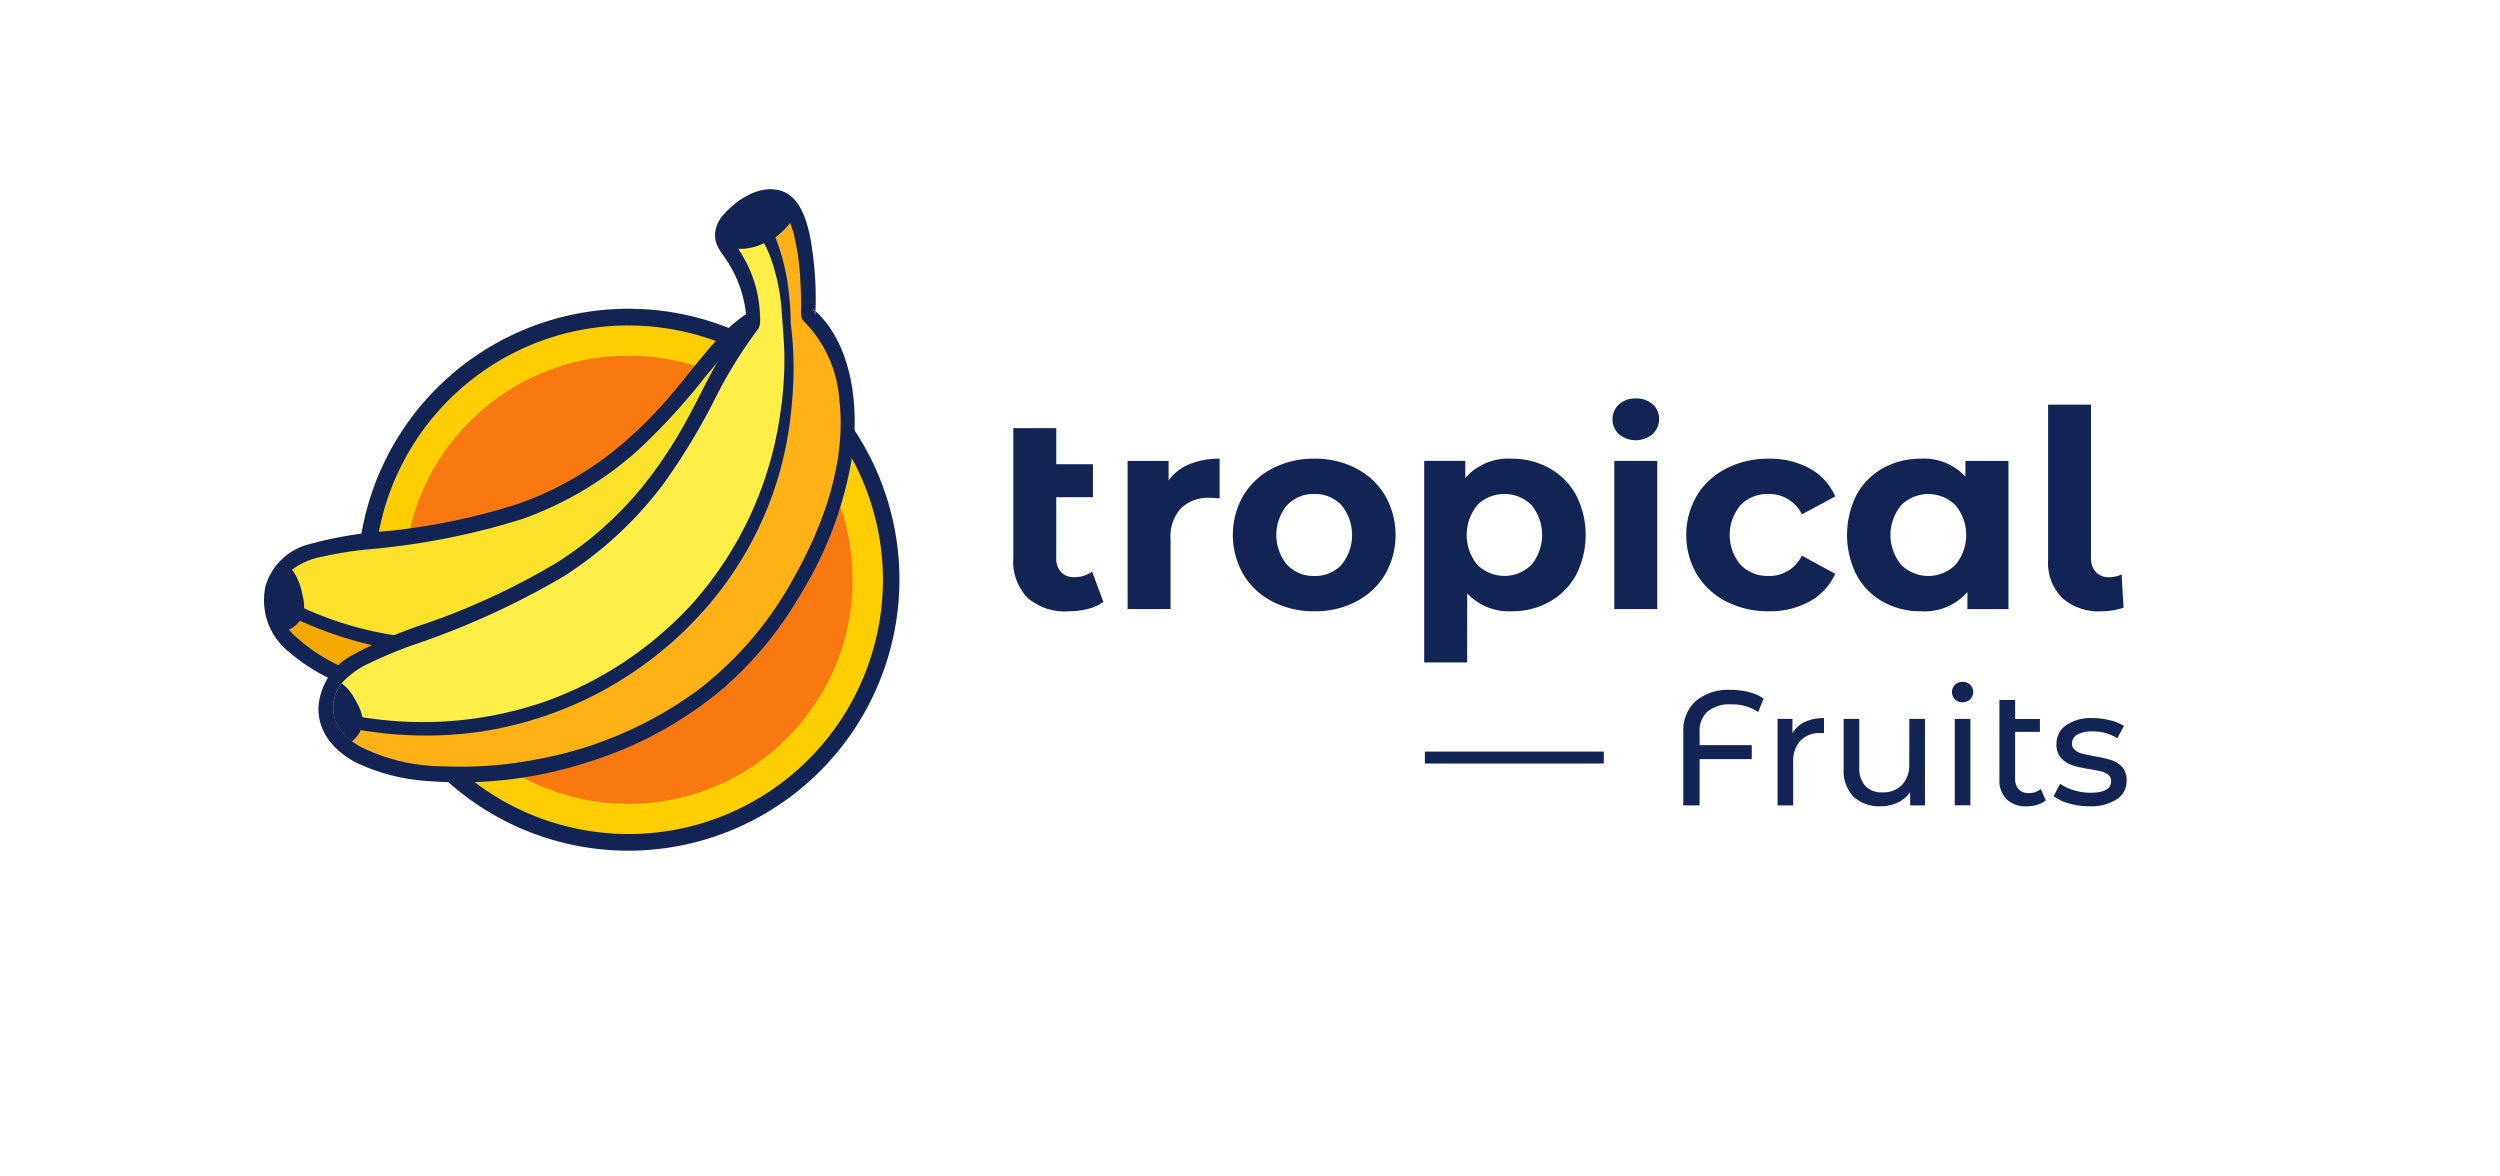 <svg xmlns="http://www.w3.org/2000/svg" xmlns:xlink="http://www.w3.org/1999/xlink" width="219" height="103" viewBox="0 0 219 103">
  <defs>
    <filter id="Rectángulo_1729" x="0" y="0" width="219" height="103" filterUnits="userSpaceOnUse">
      <feOffset dx="3" dy="3" input="SourceAlpha"/>
      <feGaussianBlur stdDeviation="3" result="blur"/>
      <feFlood flood-opacity="0.416"/>
      <feComposite operator="in" in2="blur"/>
      <feComposite in="SourceGraphic"/>
    </filter>
  </defs>
  <g id="tropical-logo-footer" transform="translate(-476 -6166)">
    <g transform="matrix(1, 0, 0, 1, 476, 6166)" filter="url(#Rectángulo_1729)">
      <rect id="Rectángulo_1729-2" data-name="Rectángulo 1729" width="201" height="85" rx="11" transform="translate(6 6)" fill="#fff"/>
    </g>
    <g id="logo-tropical" transform="translate(499.084 6182.576)">
      <ellipse id="Elipse_180" data-name="Elipse 180" cx="23.016" cy="23.008" rx="23.016" ry="23.008" transform="translate(8.944 11.205)" fill="#ffce00"/>
      <path id="Trazado_4084" data-name="Trazado 4084" d="M70.924,107.7A23.737,23.737,0,1,1,94.671,83.967,23.768,23.768,0,0,1,70.924,107.7Zm0-46.014a22.277,22.277,0,1,0,22.3,22.276A22.311,22.311,0,0,0,70.924,61.691Z" transform="translate(-38.964 -49.755)" fill="#122454"/>
      <ellipse id="Elipse_181" data-name="Elipse 181" cx="19.636" cy="19.629" rx="19.636" ry="19.629" transform="translate(12.325 14.584)" fill="#f97910"/>
      <path id="Trazado_4085" data-name="Trazado 4085" d="M53.832,27.194a2.005,2.005,0,0,1-2.151-1.932,73.506,73.506,0,0,0-.629-10.076,3.6,3.6,0,0,0-1.968-.7l-.777.242a1.9,1.9,0,0,0-.7.6c-.927,1.369,1.824,3.968.374,7.838-.3.81-1.428,1.012-2.1,2.008A37.988,37.988,0,0,1,21.764,41.8C13.352,43.644,8.7,43.717,7.317,44.562c-2.212,2.09-.871,5.061-.4,5.556s12.383,12.291,30.708,3.2c10.616-5.263,14.491-12.192,16.4-17.9a15.379,15.379,0,0,0,.563-6.679A8.361,8.361,0,0,1,53.832,27.194Z" transform="translate(-5.024 -11.981)" fill="#fce22b"/>
      <path id="Trazado_4086" data-name="Trazado 4086" d="M53.878,29.366a2.005,2.005,0,0,1-2.151-1.932A73.462,73.462,0,0,0,51.1,17.36a4.33,4.33,0,0,0-.388-.24,66.17,66.17,0,0,1,.186,9.017c0,2.384-.613,4.953-2.1,8.654-1.916,5.152-3.614,7.218-7.315,10.894a38.044,38.044,0,0,1-3.771,3.33c-9.989,5.965-22.079,6.409-31.35,1.127-.03,1.045-.38,2.473-.127,2.736.474.495,13.12,11.7,31.444,2.613,10.616-5.263,14.491-12.192,16.4-17.9a16.306,16.306,0,0,0,.725-6.423A8.647,8.647,0,0,1,53.878,29.366Z" transform="translate(-5.07 -14.153)" fill="#f4a800"/>
      <path id="Trazado_4087" data-name="Trazado 4087" d="M56.363,22.24q.078-.657.124-1.32c-.111-1.742-.287-3.483-.5-5.225a4.072,4.072,0,0,0-1.181-.575,17.519,17.519,0,0,1,.742,2.832,18.788,18.788,0,0,1-.064,5.274c-.2,1.383-.366,2.776-.658,4.149a32.851,32.851,0,0,1-1.36,4.617A31,31,0,0,1,42.8,46.448a29.238,29.238,0,0,1-13.853,5.347A30.338,30.338,0,0,1,12.8,48.877h0c-.4-.188-.855.28-.719.735s.839.59,1.184.745A33.4,33.4,0,0,0,16.4,51.577a31.076,31.076,0,0,0,6.563,1.44,29.753,29.753,0,0,0,29.26-15.771,33.221,33.221,0,0,0,2.508-6.289,32.658,32.658,0,0,0,1.282-6.592A20.437,20.437,0,0,0,56.363,22.24Z" transform="translate(-9.96 -12.502)" fill="#122454"/>
      <path id="Trazado_4088" data-name="Trazado 4088" d="M18.67,210.06Z" transform="translate(-15.42 -173.489)" fill="#934600"/>
      <path id="Trazado_4089" data-name="Trazado 4089" d="M49.747,30.984a8.671,8.671,0,0,1-.932-1.843,1.959,1.959,0,0,1-.348,0,14.266,14.266,0,0,1,.185,4.208c-.523,5.587-3.638,10.668-7.2,14.716a29.069,29.069,0,0,1-9.78,7.463A30.866,30.866,0,0,1,17,58.055a31.9,31.9,0,0,1-7.688-1.407A15.924,15.924,0,0,1,2.793,53.1a4.744,4.744,0,0,1-1.522-2.914,3.607,3.607,0,0,1,1.015-2.748A6.158,6.158,0,0,1,5.2,46.11a33.108,33.108,0,0,1,3.872-.624A63.432,63.432,0,0,0,22.7,42.813a30.607,30.607,0,0,0,10-5.922,55.566,55.566,0,0,0,5.528-5.922,38.994,38.994,0,0,1,5.011-5.347c.387-.3.434-1.129.505-1.585a11.218,11.218,0,0,0,.125-1.9,12.018,12.018,0,0,0-.705-3.832,3.4,3.4,0,0,1-.437-1.458l-.932.291a1.435,1.435,0,0,1-.348.061,6.923,6.923,0,0,0,.523,1.705,11.448,11.448,0,0,1,.509,5.838,12.923,12.923,0,0,0-2.208,1.817c-1.676,1.679-3.071,3.658-4.631,5.462a36.784,36.784,0,0,1-4.978,4.858,28.82,28.82,0,0,1-8.289,4.593A55.688,55.688,0,0,1,10.578,43.9,33.71,33.71,0,0,0,4,45.031,5.324,5.324,0,0,0,.18,48.712,5.783,5.783,0,0,0,2.23,54.46a16.622,16.622,0,0,0,5.634,3.166,33.2,33.2,0,0,0,13.1,1.813,30.8,30.8,0,0,0,12.493-3.332,30.392,30.392,0,0,0,8.36-6.61,32.58,32.58,0,0,0,6.967-11.236,20.834,20.834,0,0,0,1.162-7.022A1.927,1.927,0,0,1,49.747,30.984Z" transform="translate(-0.008 -13.93)" fill="#122454"/>
      <path id="Trazado_4090" data-name="Trazado 4090" d="M4.66,194.352A2.366,2.366,0,0,0,6.515,192.6a4.255,4.255,0,0,0-.152-1.557,5.9,5.9,0,0,0-.484-1.458,3.659,3.659,0,0,0-.427-.664c-.082-.1-.442-.561-.58-.523-.051.014-.145.246-.174.293a8.411,8.411,0,0,0-.381.787,7.131,7.131,0,0,0-.577,2.3,10.741,10.741,0,0,0-.118,2c.077.6.549.651,1.035.575Z" transform="translate(-2.974 -155.599)" fill="#122454"/>
      <path id="Trazado_4091" data-name="Trazado 4091" d="M79,32.527c.523-4.561-1.679-9.525-3.952-11.1a55.23,55.23,0,0,1-2.062-8.534c-.146-.77-.371.247-1.371.3a.022.022,0,0,0,0,.01c-1.054-.091-2.961.523-3.438,1.693-.639,1.545,2.7,3.341,2.073,7.409-.132.853-1.219,1.331-1.688,2.454A40.612,40.612,0,0,1,47.822,46.75c-8.094,3.884-12.775,5.129-13.986,6.282a4.082,4.082,0,0,0,.8,5.422c.585.354,15.153,8.654,31.7-4.662C75.9,46.083,78.31,38.463,79,32.527Z" transform="translate(-27.346 -10.423)" fill="#ffed48"/>
      <path id="Trazado_4092" data-name="Trazado 4092" d="M81.089,32.671c.523-4.561-1.327-9.384-3.722-11.382-1.054-2.56-.336-7.6-.888-8.083-1.292-1.136-2.325.336-3.325.388h0a58.435,58.435,0,0,1,2.259,8.9c.522,2.282.453,4.9-.251,8.816-.813,5.417-2.09,7.824-5.033,12.279a40.14,40.14,0,0,1-3.085,4.138c-8.8,8.231-20.905,11.7-31.4,8.98.2,1.007.153,2.464.465,2.653.585.348,15.774,7.906,32.3-5.411C77.987,46.226,80.4,38.606,81.089,32.671Z" transform="translate(-29.434 -10.566)" fill="#ffb115"/>
      <path id="Trazado_4093" data-name="Trazado 4093" d="M42.137,55.987a32.889,32.889,0,0,0,16.921-1.271,32.178,32.178,0,0,0,12.833-8.6A31.639,31.639,0,0,0,79.53,29.585a31.523,31.523,0,0,0,.373-4.764c0-1.393-.141-2.764-.233-4.14a17.366,17.366,0,0,0-1.075-5.074,16.345,16.345,0,0,0-1.372-2.543.724.724,0,0,1,.536-1.125c.411,0,.563.416.733.74A18.713,18.713,0,0,1,80.343,19.5a19.2,19.2,0,0,1,.106,2.149V21.58a30.852,30.852,0,0,1,.139,6.678,32.533,32.533,0,0,1-1.172,6.655,30.863,30.863,0,0,1-6.322,11.579,32.712,32.712,0,0,1-19.806,10.9,33.675,33.675,0,0,1-6.935.273c-1.15-.071-2.294-.2-3.426-.38-.381-.063-1.129-.026-1.357-.416a.6.6,0,0,1,.568-.883C43.287,56.189,41.857,55.935,42.137,55.987Z" transform="translate(-34.272 -9.876)" fill="#122454"/>
      <path id="Trazado_4094" data-name="Trazado 4094" d="M79.815,25.481c-.416-.385-.31-.852-.31-1.423q0-1.106-.064-2.2a21.263,21.263,0,0,0-.554-4.018,8.307,8.307,0,0,0-.348-1.089,3.515,3.515,0,0,1-1.261,1.3,11.5,11.5,0,0,1-1.62.777,2.961,2.961,0,0,1-1.731.155c.047.061.092.12.131.174A11.077,11.077,0,0,1,75.6,22.64a10.43,10.43,0,0,1,.284,1.85c.026.458.158,1.261-.174,1.646a40.517,40.517,0,0,0-3.9,6.383,57.177,57.177,0,0,1-4.3,7.066,33.19,33.19,0,0,1-8.816,8.186,69.2,69.2,0,0,1-13.165,6,36.158,36.158,0,0,0-3.772,1.568,7.359,7.359,0,0,0-2.492,1.785,3.363,3.363,0,0,1,.573.523,5.4,5.4,0,0,1,.806,1.273,3.954,3.954,0,0,1,.489,1.453,2.441,2.441,0,0,1-.961,1.827,6.726,6.726,0,0,0,.665.437,16.3,16.3,0,0,0,7.35,1.756,34.561,34.561,0,0,0,8.062-.571,34.17,34.17,0,0,0,14.263-6.113,31.075,31.075,0,0,0,8.256-9.612c2.719-4.774,4.758-10.422,4.084-15.907A10.813,10.813,0,0,0,79.815,25.481Z" transform="translate(-32.423 -13.848)" fill="none"/>
      <path id="Trazado_4095" data-name="Trazado 4095" d="M276.432,60.631v-.324c-.077-.07-.152-.141-.232-.207Z" transform="translate(-228.096 -49.648)" fill="#773000"/>
      <path id="Trazado_4096" data-name="Trazado 4096" d="M37.663,251.858a3.84,3.84,0,0,0-.489-1.453,5.4,5.4,0,0,0-.806-1.273,3.362,3.362,0,0,0-.573-.523c-.057.073-.111.146-.162.225a3.483,3.483,0,0,0-.432,2.886,3.983,3.983,0,0,0,1.5,1.972A2.464,2.464,0,0,0,37.663,251.858Z" transform="translate(-28.956 -205.325)" fill="#122454"/>
      <path id="Trazado_4097" data-name="Trazado 4097" d="M41.8,278.67l-.38.157h0Z" transform="translate(-34.207 -230.15)" fill="#773000"/>
      <path id="Trazado_4098" data-name="Trazado 4098" d="M39.31,280.44Z" transform="translate(-32.465 -231.611)" fill="#773000"/>
      <path id="Trazado_4099" data-name="Trazado 4099" d="M43.6,278.612l.03-.012Z" transform="translate(-36.008 -230.092)" fill="#773000"/>
      <path id="Trazado_4100" data-name="Trazado 4100" d="M43.77,278.6Z" transform="translate(-36.148 -230.092)" fill="#773000"/>
      <path id="Trazado_4101" data-name="Trazado 4101" d="M39.35,280.35l-.04.016Z" transform="translate(-32.465 -231.537)" fill="#773000"/>
      <path id="Trazado_4102" data-name="Trazado 4102" d="M39.54,279.714l.327-.134h0Z" transform="translate(-32.655 -230.901)" fill="#773000"/>
      <path id="Trazado_4103" data-name="Trazado 4103" d="M71.183,10.747v.324l-.225-.523c.08.066.155.138.232.207a29.363,29.363,0,0,0-.46-6.444c-.359-1.8-1.045-3.863-2.942-4.18-1.682-.282-3.433.834-4.615,2.144a2.832,2.832,0,0,0-.756,1.52c-.152,1.089.458,1.721.981,2.5a10.588,10.588,0,0,1,1.764,5.446,13.665,13.665,0,0,0-1.831,2.3c-1.329,2.029-2.308,4.278-3.492,6.4a38.733,38.733,0,0,1-3.962,5.9A31.446,31.446,0,0,1,48.5,32.816a61.883,61.883,0,0,1-11.378,5.295,37.26,37.26,0,0,0-6.394,2.736,5.6,5.6,0,0,0-3.067,4.49c-.134,2.388,1.508,4.049,3.309,4.983a17.019,17.019,0,0,0,6.371,1.616,36.037,36.037,0,0,0,13.62-1.568,34.068,34.068,0,0,0,11.889-6.34A31.934,31.934,0,0,0,69.865,35.6a32.836,32.836,0,0,0,4.6-12.516C75,18.743,74.29,13.612,71.183,10.747ZM29.731,48.9l.326-.134h0l.314-.129-.314.131ZM69.185,34.326a31.144,31.144,0,0,1-8.256,9.612,34.17,34.17,0,0,1-14.263,6.113,34.561,34.561,0,0,1-8.062.589,16.3,16.3,0,0,1-7.35-1.756,6.723,6.723,0,0,1-.665-.437,3.983,3.983,0,0,1-1.5-1.972,3.483,3.483,0,0,1,.432-2.886c.051-.078.1-.152.162-.225a7.359,7.359,0,0,1,2.492-1.785,36.157,36.157,0,0,1,3.772-1.568,70.17,70.17,0,0,0,13.169-6,33.189,33.189,0,0,0,8.816-8.186,57.7,57.7,0,0,0,4.3-7.066,40.524,40.524,0,0,1,3.9-6.383c.324-.385.192-1.188.174-1.646a10.429,10.429,0,0,0-.284-1.85A11.077,11.077,0,0,0,64.483,5.4a1.746,1.746,0,0,0-.131-.174,1.6,1.6,0,0,1-1.116-1.061,3.428,3.428,0,0,1,1.545-2.3A5.6,5.6,0,0,1,68.215.744c1.055.148,1.273.893.871,1.972a1.891,1.891,0,0,1-.127.279,8.3,8.3,0,0,1,.348,1.089A21.261,21.261,0,0,1,69.865,8.1q.066,1.1.064,2.2c0,.571-.106,1.045.31,1.423a10.812,10.812,0,0,1,3.032,6.7C73.938,23.9,71.9,29.552,69.18,34.326Z" transform="translate(-22.84 -0.087)" fill="#122454"/>
      <path id="Trazado_4104" data-name="Trazado 4104" d="M41.412,279.57h0l0,0Z" transform="translate(-34.199 -230.893)" fill="#773000"/>
      <path id="Trazado_4105" data-name="Trazado 4105" d="M234.1,6.491a11.494,11.494,0,0,0,1.62-.777A6.576,6.576,0,0,0,237.39,3.9c.523-1.219-.827-2.09-1.742-2.09-1.129-.009-3.208,1.413-4.006,2.264a4.318,4.318,0,0,0-.522,1.742c0,.451.428.523.7.871A5.1,5.1,0,0,0,234.1,6.491Z" transform="translate(-190.867 -1.51)" fill="#122454"/>
      <path id="Trazado_4106" data-name="Trazado 4106" d="M718.242,251.889a4.4,4.4,0,0,0-3.048.979,3.461,3.461,0,0,0-1.094,2.707v6.436h1.428v-4.051h4.57v-1.228h-4.57v-1.143a2.291,2.291,0,0,1,.7-1.806,3.024,3.024,0,0,1,2.064-.622,4.032,4.032,0,0,1,2.37.671l.472-1.184a4.089,4.089,0,0,0-1.285-.564A6.349,6.349,0,0,0,718.242,251.889Z" transform="translate(-589.727 -208.033)" fill="#122454"/>
      <path id="Trazado_4107" data-name="Trazado 4107" d="M762.806,267.415v-1.27H761.5v7.578h1.371v-3.779a2.632,2.632,0,0,1,.636-1.893,2.3,2.3,0,0,1,1.75-.664,2.893,2.893,0,0,1,.314.014v-1.327a3.842,3.842,0,0,0-1.7.348A2.354,2.354,0,0,0,762.806,267.415Z" transform="translate(-628.872 -219.746)" fill="#122454"/>
      <path id="Trazado_4108" data-name="Trazado 4108" d="M800.489,270.411a2.578,2.578,0,0,1-.627,1.857,2.271,2.271,0,0,1-1.714.658,1.977,1.977,0,0,1-1.515-.564,2.343,2.343,0,0,1-.522-1.663V266.49H794.74v4.354a3.256,3.256,0,0,0,.871,2.463,3.31,3.31,0,0,0,2.384.836,3.408,3.408,0,0,0,1.479-.322,2.743,2.743,0,0,0,1.092-.906v1.153h1.3V266.49h-1.372Z" transform="translate(-656.322 -220.091)" fill="#122454"/>
      <path id="Trazado_4109" data-name="Trazado 4109" d="M850.168,247.868a.907.907,0,0,0-.665.265.87.87,0,0,0-.263.636.846.846,0,0,0,.263.629.921.921,0,0,0,.665.256.9.9,0,0,0,.664-.263.886.886,0,0,0,.265-.651.82.82,0,0,0-.265-.62A.925.925,0,0,0,850.168,247.868Z" transform="translate(-701.33 -204.712)" fill="#122454"/>
      <rect id="Rectángulo_1674" data-name="Rectángulo 1674" width="1.371" height="7.569" transform="translate(148.152 46.399)" fill="#122454"/>
      <path id="Trazado_4110" data-name="Trazado 4110" d="M875.657,265.151a1.146,1.146,0,0,1-.871-.329,1.334,1.334,0,0,1-.31-.942v-4.093h2.17V258.66h-2.17V257H873.1v6.941a2.34,2.34,0,0,0,.629,1.756,2.434,2.434,0,0,0,1.769.615,3.1,3.1,0,0,0,.914-.136,2.032,2.032,0,0,0,.744-.394l-.428-.984A1.662,1.662,0,0,1,875.657,265.151Z" transform="translate(-721.034 -212.254)" fill="#122454"/>
      <path id="Trazado_4111" data-name="Trazado 4111" d="M906.374,270.364a2.215,2.215,0,0,0-.963-.608,11.636,11.636,0,0,0-1.479-.334c-.456-.087-.812-.162-1.064-.23a1.626,1.626,0,0,1-.636-.313.723.723,0,0,1-.256-.585.86.86,0,0,1,.456-.758,2.554,2.554,0,0,1,1.329-.286,3.939,3.939,0,0,1,2.184.6l.585-1.085a4.054,4.054,0,0,0-1.242-.5,6.334,6.334,0,0,0-1.513-.185,3.843,3.843,0,0,0-2.3.62,1.942,1.942,0,0,0-.857,1.649,1.745,1.745,0,0,0,.415,1.244,2.3,2.3,0,0,0,.991.629,10.06,10.06,0,0,0,1.493.327q.67.115,1.036.207a1.567,1.567,0,0,1,.606.293.669.669,0,0,1,.244.543q0,1.026-1.8,1.028a5.009,5.009,0,0,1-1.444-.214,4.106,4.106,0,0,1-1.219-.571l-.571,1.087a3.922,3.922,0,0,0,1.343.634,6.327,6.327,0,0,0,1.785.251,4.154,4.154,0,0,0,2.393-.608,1.89,1.89,0,0,0,.871-1.634A1.69,1.69,0,0,0,906.374,270.364Z" transform="translate(-743.555 -219.752)" fill="#122454"/>
      <path id="Trazado_4112" data-name="Trazado 4112" d="M382.476,133.294a1.524,1.524,0,0,1-1.181-.448,1.8,1.8,0,0,1-.411-1.266v-5.286h3.21V123.4h-3.21V120.24H377.12v11.389a4.58,4.58,0,0,0,1.254,3.483,4.973,4.973,0,0,0,3.6,1.174,6.825,6.825,0,0,0,1.675-.206,3.872,3.872,0,0,0,1.364-.615l-.989-2.654A2.588,2.588,0,0,1,382.476,133.294Z" transform="translate(-311.439 -99.313)" fill="#122454"/>
      <path id="Trazado_4113" data-name="Trazado 4113" d="M438.2,137.519v-1.712H434.61v12.981h3.764v-6.129a3.648,3.648,0,0,1,.918-2.714,3.468,3.468,0,0,1,2.532-.906c.145,0,.427.016.845.049v-3.475a6.752,6.752,0,0,0-2.642.482A4.192,4.192,0,0,0,438.2,137.519Z" transform="translate(-358.916 -112.008)" fill="#122454"/>
      <path id="Trazado_4114" data-name="Trazado 4114" d="M498.339,136.471a7.7,7.7,0,0,0-3.666-.857,7.781,7.781,0,0,0-3.68.857,6.357,6.357,0,0,0-2.545,2.376,6.944,6.944,0,0,0,0,6.9,6.36,6.36,0,0,0,2.545,2.377,7.782,7.782,0,0,0,3.68.857,7.7,7.7,0,0,0,3.666-.857,6.389,6.389,0,0,0,2.534-2.377,6.955,6.955,0,0,0,0-6.9A6.385,6.385,0,0,0,498.339,136.471Zm-1.291,8.44a3.135,3.135,0,0,1-2.376.977,3.175,3.175,0,0,1-2.39-.977,4.1,4.1,0,0,1,0-5.225,3.175,3.175,0,0,1,2.39-.977,3.135,3.135,0,0,1,2.376.977,4.134,4.134,0,0,1,0,5.225Z" transform="translate(-402.619 -112.009)" fill="#122454"/>
      <path id="Trazado_4115" data-name="Trazado 4115" d="M587.574,147.424a5.016,5.016,0,0,0,3.908,1.568,6.619,6.619,0,0,0,3.294-.833,5.983,5.983,0,0,0,2.329-2.341,7.7,7.7,0,0,0,0-7.017,5.97,5.97,0,0,0-2.329-2.341,6.608,6.608,0,0,0-3.294-.833,4.993,4.993,0,0,0-4.077,1.689v-1.5h-3.6v17.661h3.764Zm.881-7.733a3.379,3.379,0,0,1,4.753,0,4.14,4.14,0,0,1,0,5.225,3.379,3.379,0,0,1-4.753,0,4.13,4.13,0,0,1,0-5.218Z" transform="translate(-482.13 -112.02)" fill="#122454"/>
      <path id="Trazado_4116" data-name="Trazado 4116" d="M681.992,105.816a2.14,2.14,0,0,0-1.474-.505,2.09,2.09,0,0,0-1.472.522,1.782,1.782,0,0,0,0,2.613,2.306,2.306,0,0,0,2.945-.01,1.79,1.79,0,0,0,.568-1.357A1.621,1.621,0,0,0,681.992,105.816Z" transform="translate(-560.309 -86.983)" fill="#122454"/>
      <rect id="Rectángulo_1675" data-name="Rectángulo 1675" width="3.764" height="12.981" transform="translate(118.329 23.799)" fill="#122454"/>
      <path id="Trazado_4117" data-name="Trazado 4117" d="M722.785,138.7a3.194,3.194,0,0,1,2.919,1.785l2.919-1.568a5.08,5.08,0,0,0-2.231-2.449,7.228,7.228,0,0,0-3.584-.857,7.979,7.979,0,0,0-3.727.857,6.4,6.4,0,0,0-2.581,2.376,6.865,6.865,0,0,0,0,6.9,6.4,6.4,0,0,0,2.581,2.377,7.979,7.979,0,0,0,3.727.857,7.159,7.159,0,0,0,3.584-.871,5.19,5.19,0,0,0,2.231-2.412L725.7,144.1a3.154,3.154,0,0,1-2.919,1.785,3.309,3.309,0,0,1-2.438-.965,4.067,4.067,0,0,1,0-5.26A3.31,3.31,0,0,1,722.785,138.7Z" transform="translate(-590.941 -112.005)" fill="#122454"/>
      <path id="Trazado_4118" data-name="Trazado 4118" d="M799.622,148.164a6.742,6.742,0,0,0,3.318.82,4.966,4.966,0,0,0,4.055-1.689v1.5h3.595V135.81h-3.769v1.374a4.929,4.929,0,0,0-3.886-1.568,6.741,6.741,0,0,0-3.318.82,5.865,5.865,0,0,0-2.327,2.341,7.792,7.792,0,0,0,.005,7.047A5.867,5.867,0,0,0,799.622,148.164Zm1.581-8.482a3.379,3.379,0,0,1,4.746.007,4.1,4.1,0,0,1,0,5.225,3.379,3.379,0,0,1-4.753,0,4.087,4.087,0,0,1,.007-5.225Z" transform="translate(-657.734 -112.011)" fill="#122454"/>
      <path id="Trazado_4119" data-name="Trazado 4119" d="M902.237,126.566a6.188,6.188,0,0,0,1.954-.314l-.174-2.921a1.838,1.838,0,0,1-.47.174,2.491,2.491,0,0,1-.59.073,1.568,1.568,0,0,1-1.195-.448,1.765,1.765,0,0,1-.422-1.266v-13.4h-3.76v13.608a4.36,4.36,0,0,0,1.231,3.318A4.773,4.773,0,0,0,902.237,126.566Z" transform="translate(-741.251 -89.593)" fill="#122454"/>
      <rect id="Rectángulo_1676" data-name="Rectángulo 1676" width="15.675" height="1.045" transform="translate(101.734 49.264)" fill="#122454"/>
    </g>
  </g>
</svg>
